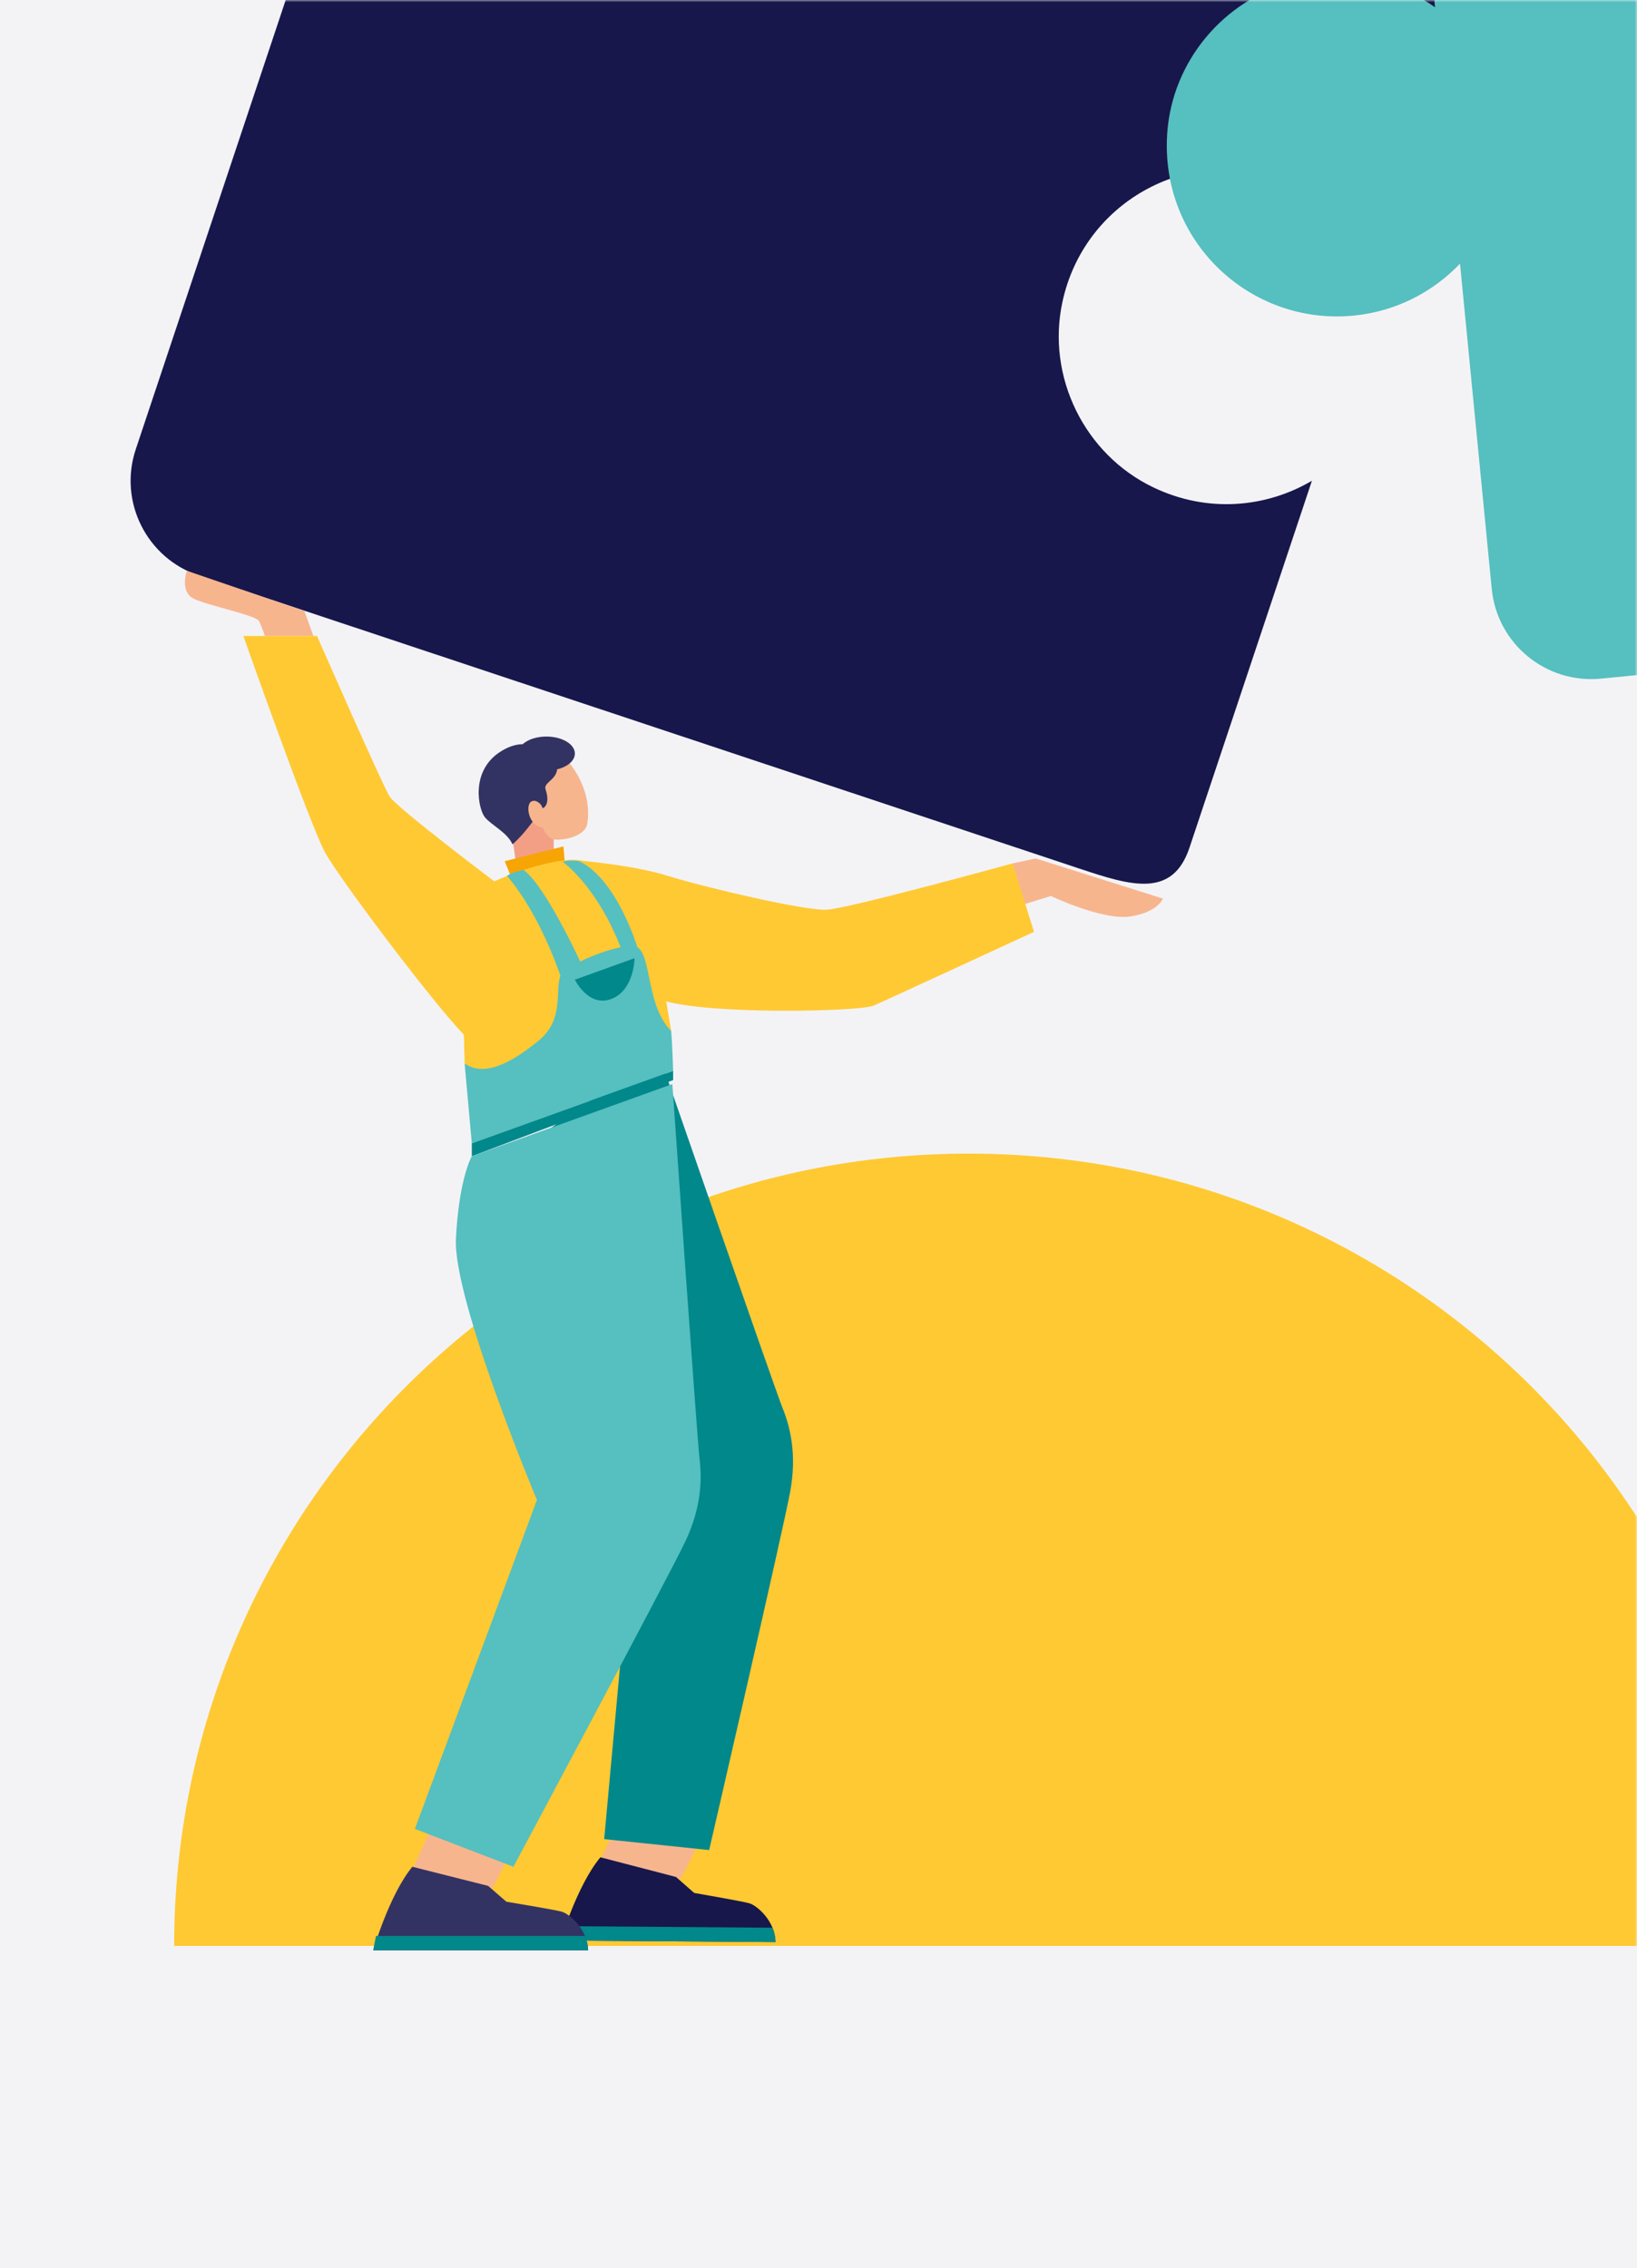 <?xml version="1.0" encoding="UTF-8"?> <svg xmlns="http://www.w3.org/2000/svg" xmlns:xlink="http://www.w3.org/1999/xlink" width="376px" height="521px" viewBox="0 0 376 521" version="1.1"><title>connect-cloud-concept-on-blue-600w-125356160</title><defs><rect id="path-1" x="0" y="0" width="376" height="521"></rect></defs><g id="Wesbite-design" stroke="none" stroke-width="1" fill="none" fill-rule="evenodd"><g id="Let's-Develop.---homepage---HD-Desktop" transform="translate(-1238, -1200)"><g id="connect-cloud-concept-on-blue-600w-125356160" transform="translate(1238, 1200)"><mask id="mask-2" fill="white"><use xlink:href="#path-1"></use></mask><use id="Mask" fill="#F3F3F6" xlink:href="#path-1"></use><g id="software-connect" mask="url(#mask-2)"><g transform="translate(30, -143)"><path d="M192.5,408 C91.707,408 10,489.483 10,590 L375,590 C375,489.483 293.293,408 192.5,408 L192.5,408 Z" id="Path" fill="#FFC933" fill-rule="nonzero"></path><g id="Group" stroke-width="1" fill="none" fill-rule="evenodd"><g transform="translate(80.686, 384.889)" fill-rule="nonzero" id="Path"><polygon fill="#F7B58E" points="31.503 176.083 27.009 185.923 45.663 189.734 52.511 176.234"></polygon><path d="M40.554,0 C40.554,0 67.277,77.137 69.051,81.527 C70.826,85.917 72.368,92.151 70.826,100.691 C69.283,109.231 52.199,183.091 52.199,183.091 L28.088,180.58 L35.444,100.335 C35.444,100.335 4.78,60.903 1.819,47.224 C-1.141,33.546 0.402,27.998 0.402,27.998 L40.554,0 L40.554,0 Z" fill="#01888B"></path><path d="M27.214,184.747 L44.584,189.271 L48.757,192.94 C48.757,192.94 59.671,194.828 61.41,195.309 C63.149,195.79 67.375,199.37 67.437,204.232 C61.633,204.187 18.101,203.867 18.101,203.867 C18.101,203.867 21.837,191.213 27.214,184.756 L27.214,184.747 Z" fill="#17174C"></path><path d="M18.77,200.572 C18.306,202.558 18.101,203.858 18.101,203.858 C18.101,203.858 61.633,204.178 67.437,204.223 C67.42,203.039 67.152,201.934 66.742,200.928 L18.77,200.572 Z" fill="#01888B"></path></g><path d="M172.073,21.325 C166.491,32.546 166.857,44.719 171.547,54.871 L88.158,27.123 C76.121,23.115 72.42,32.715 68.408,44.746 L1.185,246.199 C-2.828,258.221 3.682,271.223 15.719,275.23 L217.985,342.545 C229.729,346.454 239.314,349.42 243.22,337.692 L271.334,253.431 C260.75,259.673 247.277,260.884 234.918,254.962 C219.091,247.384 210.335,229.547 214.017,212.404 C218.922,189.545 242.364,176.605 263.942,183.792 C274.963,187.461 283.184,195.627 287.322,205.556 L321,104.616 L225.128,72.708 C233.483,68.193 240.224,60.651 243.469,50.944 C250.692,29.304 237.709,5.804 214.749,0.852 C197.673,-2.835 179.849,5.706 172.082,21.334 L172.073,21.325 Z" id="Path" fill="#17174C" fill-rule="nonzero"></path><g transform="translate(12.479, 274.108)" fill-rule="nonzero"><path d="M29.5,14.987 L27.449,9.261 L0.422,0 C0.422,0 -1.174,4.684 1.84,6.323 C4.854,7.97 16.33,10.143 17.043,11.612 C17.756,13.082 18.363,14.987 18.363,14.987 L29.509,14.987 L29.5,14.987 Z" id="Path" fill="#F7B58E"></path><path d="M190.098,67.225 L195.386,66.086 L224.633,75.311 C224.633,75.311 223.536,78.375 217.241,79.408 C210.945,80.441 198.89,74.715 198.89,74.715 L191.81,76.905 L190.089,67.225 L190.098,67.225 Z" id="Path" fill="#F7B58E"></path><polygon id="Path" fill="#F7B58E" points="56.464 289.009 52.032 298.885 70.713 302.554 77.463 289.009"></polygon><path d="M90.74,66.584 C90.74,66.584 103.053,67.617 110.918,70.093 C118.791,72.568 142.287,78.134 147.378,77.867 C152.461,77.6 190.098,67.225 190.098,67.225 L195.02,82.943 C195.02,82.943 161.404,98.5 158.185,99.89 C154.966,101.279 120.655,102.036 109.901,98.741 C99.139,95.446 87.093,67.439 90.74,66.584 L90.74,66.584 Z" id="Path" fill="#FFC933"></path><polygon id="Path" fill="#F39F85" points="75.323 62.114 75.965 66.718 84.703 64.082 84.703 56.913 76.651 56.913"></polygon><path d="M81.698,57.67 C81.698,57.67 82.697,61.553 84.988,61.758 C87.271,61.953 91.97,60.885 92.407,58.151 C93.932,48.658 86.076,40.937 84.507,40.973 C82.946,41.008 79.451,50.421 79.692,50.626 C79.932,50.822 81.698,57.67 81.698,57.67 L81.698,57.67 Z" id="Path" fill="#F7B58E"></path><path d="M81.939,54.669 C81.939,54.669 84.15,54.215 82.821,50.181 C82.224,48.355 86.709,47.794 85.167,43.787 C83.419,42.228 79.13,37.17 72.309,41.659 C65.496,46.147 67.413,54.829 68.903,56.637 C70.383,58.436 74.039,60.119 75.233,62.844 C78.604,59.959 81.93,54.678 81.93,54.678 L81.939,54.669 Z" id="Path" fill="#333363"></path><path d="M81.823,53.832 C81.823,53.832 80.78,52.389 79.576,52.995 C78.372,53.592 78.657,57.403 81.056,58.676 C83.455,59.95 83.098,56.032 81.814,53.832 L81.823,53.832 Z" id="Path" fill="#F7B58E"></path><polygon id="Path" fill="#F6A505" points="73.45 66.718 86.941 63.316 87.226 66.718 74.805 70.093"></polygon><path d="M69.901,71.901 C69.901,71.901 75.644,68.926 83.579,67.136 C91.515,65.346 93.646,66.878 98.72,70.948 C103.785,75.009 108.288,84.065 109.144,90.049 C110,96.034 111.694,105.74 111.694,105.74 L68.671,117.994 L64.248,113.185 L63.178,74.795 L69.91,71.901 L69.901,71.901 Z" id="Path" fill="#FFC933"></path><path d="M73.985,70.111 C73.985,70.111 74.716,69.309 77.801,68.739 C82.893,72.497 90.98,90.183 90.98,90.183 C90.98,90.183 86.914,92.196 86.344,93.335 C86.344,93.335 81.778,79.167 73.985,70.111 Z" id="Path" fill="#56BFBF"></path><path d="M86.763,66.842 C86.763,66.842 94.832,72.542 100.334,87.191 C103.187,87.458 103.999,86.719 103.999,86.719 C103.999,86.719 99.264,70.796 90.499,66.7 C88.314,66.362 86.763,66.842 86.763,66.842 L86.763,66.842 Z" id="Path" fill="#56BFBF"></path><path d="M64.239,113.185 L65.889,131.53 L112.131,114.895 C112.131,114.895 111.961,109.062 111.694,105.74 C105.283,99.338 107.601,85.855 102.59,86.158 C97.588,86.461 90.971,89.408 87.414,91.59 C83.856,93.772 88.252,102.125 81.368,107.824 C74.484,113.524 68.537,116.177 64.239,113.194 L64.239,113.185 Z" id="Path" fill="#56BFBF"></path><path d="M89.562,93.941 L103.267,89.007 C103.267,89.007 103.196,96.39 97.926,98.367 C92.657,100.344 89.562,93.941 89.562,93.941 L89.562,93.941 Z" id="Path" fill="#01888B"></path><path d="M13.423,14.987 L30.338,14.987 C30.338,14.987 45.469,49.486 47.039,51.917 C48.608,54.34 70.347,70.912 74.663,74.02 C78.978,77.119 80.726,89.132 78.087,96.194 C75.447,103.247 68.947,108.813 66.236,108.385 C63.526,107.958 35.545,71.099 32.05,64.474 C28.554,57.848 13.423,15.005 13.423,15.005 L13.423,14.987 Z" id="Path" fill="#FFC933"></path><polygon id="Path" fill="#01888B" points="65.889 131.53 65.889 134.495 112.131 117.005 112.131 114.895"></polygon><path d="M111.952,117.914 C111.952,117.914 117.632,199.334 118.203,204.045 C118.774,208.747 118.631,215.167 114.922,223.004 C111.212,230.85 75.447,297.71 75.447,297.71 L52.817,289.009 L80.851,213.449 C80.851,213.449 61.528,167.4 62.242,153.428 C62.955,139.455 65.889,134.495 65.889,134.495 L111.952,117.914 L111.952,117.914 Z" id="Path" fill="#56BFBF"></path><path d="M52.237,297.71 L69.634,302.1 L73.833,305.742 C73.833,305.742 84.765,307.55 86.504,308.013 C88.243,308.476 92.496,312.029 92.603,316.892 L43.258,316.892 C43.258,316.892 46.896,304.211 52.228,297.71 L52.237,297.71 Z" id="Path" fill="#333363"></path><path d="M43.9,313.597 C43.454,315.583 43.258,316.883 43.258,316.883 L92.594,316.883 C92.567,315.698 92.3,314.594 91.872,313.597 L43.9,313.597 Z" id="Path" fill="#01888B"></path><ellipse id="Oval" fill="#333363" cx="83.027" cy="41.997" rx="6.536" ry="3.909"></ellipse></g></g><path d="M440.234,29.201 C452.446,36.657 460.418,50.65 458.69,66.914 C456.704,85.512 440.189,101.474 421.492,101.046 C402.484,100.61 387.635,85.557 385.702,65.729 C384.464,53.072 389.479,41.279 398.173,33.308 L301.688,42.714 C295.114,43.355 290.304,49.207 290.945,55.78 L299.612,144.673 C290.616,138.322 278.92,135.677 266.904,138.839 C251.013,143.025 239.273,157.107 238.106,173.496 C236.325,198.409 257.168,217.809 280.889,215.502 C290.598,214.558 299.104,210.113 305.349,203.567 L312.635,278.27 C313.864,290.892 325.096,300.119 337.709,298.89 L549.269,278.261 C561.891,277.032 571.119,265.8 569.89,253.188 L548.307,31.874 C547.604,24.65 541.173,19.359 533.949,20.063 L440.234,29.201 Z" id="Path" fill="#56BFBF" fill-rule="nonzero"></path></g></g></g></g></g></svg> 